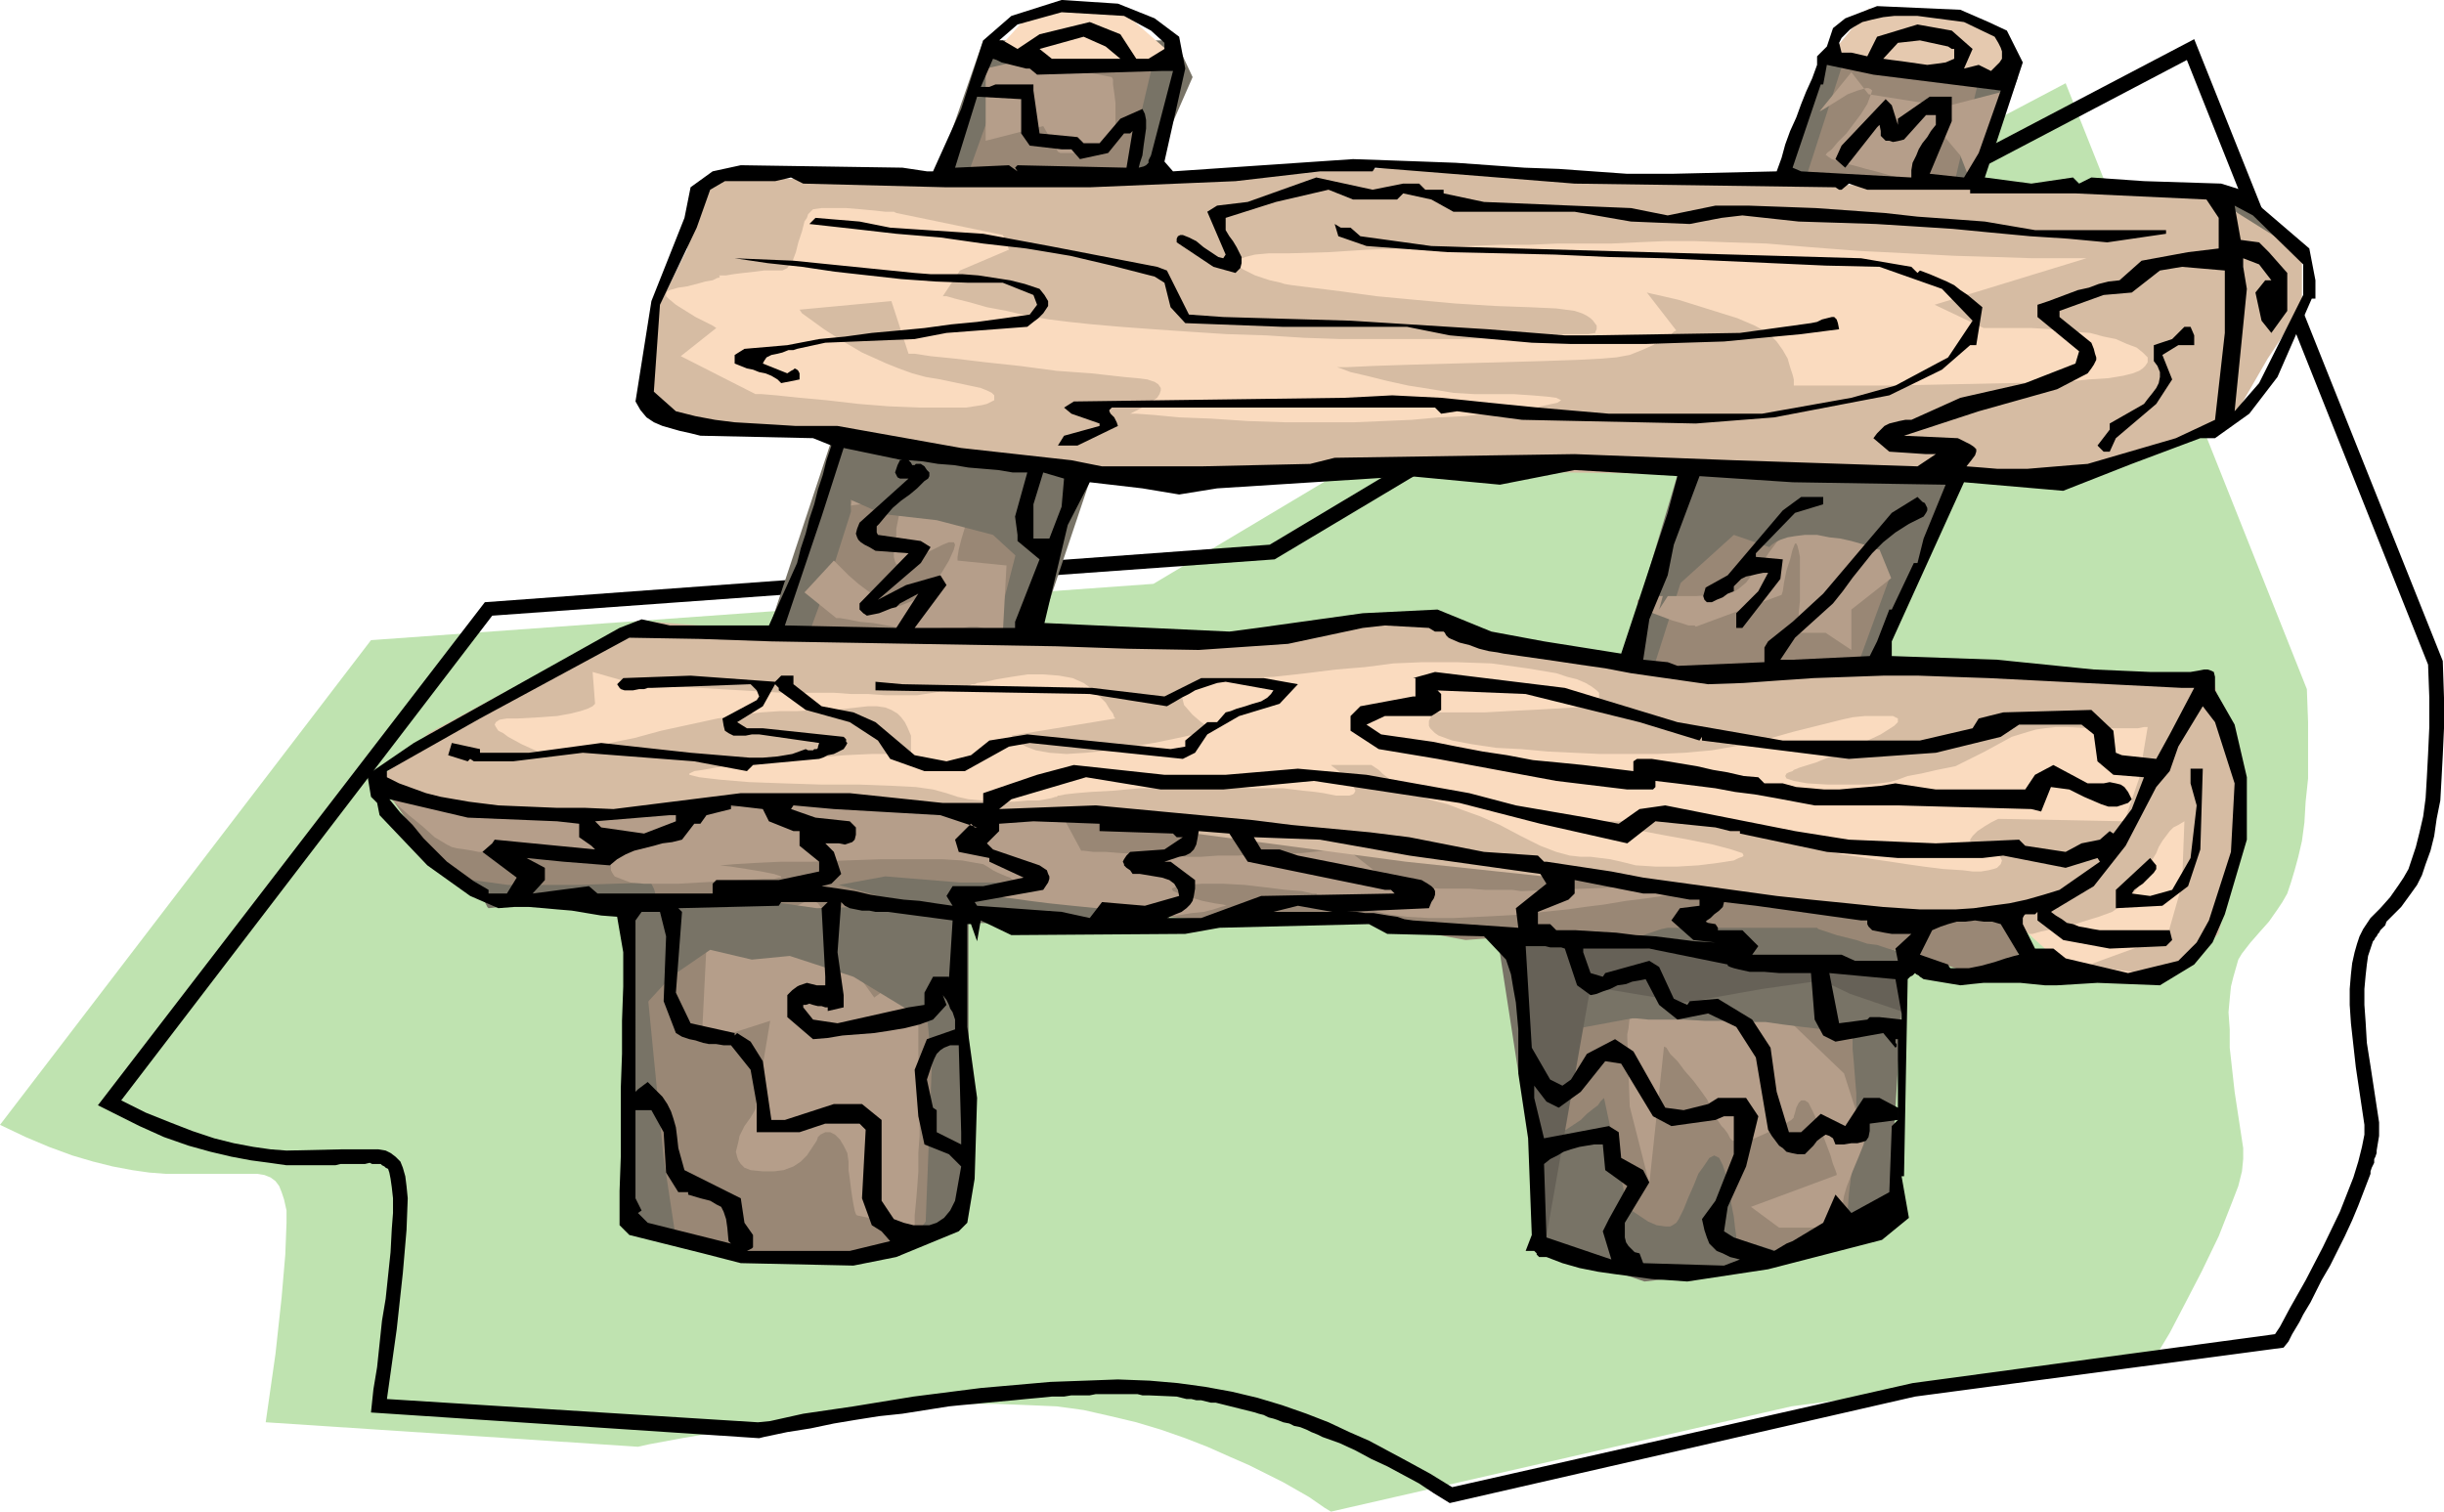 <svg xmlns="http://www.w3.org/2000/svg" fill-rule="evenodd" height="4.114in" preserveAspectRatio="none" stroke-linecap="round" viewBox="0 0 1996 1235" width="638.4"><style>.pen1{stroke:none}.brush2{fill:#000}.brush3{fill:#787366}.brush6{fill:#fadbbf}.brush7{fill:#d6bca3}</style><path class="pen1" style="fill:#bfe3b0" d="m0 919 303-396 639-46 231-138 514-271 197 495 1 27v46l-2 19-1 17-2 15-3 13-3 11-3 10-3 9-4 7-4 6-7 10-8 9-7 8-7 9-3 5-2 7-2 7-2 8-1 10-1 11 1 14v15l4 36 7 46v9l-1 10-3 12-5 13-11 28-14 29-14 27-12 23-9 15-4 6-296 39-376 86-5-3-13-9-21-12-28-14-16-7-18-8-18-7-20-7-20-6-21-5-22-5-22-3-23-1-26-1h-26l-28 2-57 5-56 7-49 7-41 7-27 5-9 2-304-20 8-56 5-46 3-35 1-26v-10l-2-9-2-6-2-5-3-4-4-3-5-2-6-1h-75l-13-1-14-2-16-3-16-4-17-5-19-7-19-8-21-10z"/><path class="pen1 brush2" d="m396 492 641-47 229-137 526-276 203 508 1 30v25l-1 22-1 19-1 18-3 15-2 14-3 12-4 11-3 9-4 8-5 7-8 11-2 2-2 2-2 2-2 2-2 2-2 2-1 3-2 2-1 1-1 1-1 2-1 1-1 2-1 1-1 2-1 1-2 6-2 6-1 7-1 9-1 11v13l1 14 1 17 3 19 7 46v11l-2 12v2l-1 3-1 2v3l-1 2-1 2-1 3v2l-5 13-5 13-5 12-6 13-6 12-6 12-7 12-6 12-3 6-3 5-3 5-3 6-3 5-3 5-3 6-4 5-301 40-380 87-13-8-12-8-13-7-13-7-13-6-13-7-13-6-14-5-4-2-5-2-4-2-5-2-5-1-4-2-5-1-5-2-3-1-4-1-4-2-4-1-3-1-4-1-4-1-4-1-20-5h-4l-4-1-4-1h-4l-4-1h-4l-4-1-4-1-23-1h-5l-4-1h-34l-5 1h-15l-6 1h-10l-10 1-11 1-10 1-11 1-11 1-10 1-11 1-10 1-19 3-19 3-19 2-19 3-18 3-19 4-19 3-19 4-4 1-317-21 2-19 3-18 2-19 2-19 3-18 2-19 2-19 1-19 1-13v-12l-1-9-1-7-1-5-1-3-2-1-1-1-2-1-1-1h-7l-2-1-4 1h-20l-4 1h-40l-14-2-15-2-16-3-17-4-18-5-20-7-20-9-34-17 316-411zM99 899l303-396 639-46 231-138 514-270 197 494 1 27v24l-1 22-1 19-1 17-2 15-3 13-3 12-3 9-3 9-4 7-4 6-7 10-8 9-8 8-6 9-3 6-2 6-2 7-2 9-1 9-1 12v13l1 15 4 36 7 47v8l-2 10-3 12-4 13-11 28-14 29-14 27-13 23-8 15-4 6-296 40-376 85-5-3-13-8-22-12-28-15-16-7-17-8-18-7-20-7-20-6-21-5-22-4-22-3-23-2-26-1-27 1-28 1-57 5-55 7-49 8-41 6-27 6-10 1-303-19 8-57 5-46 3-35 1-26-1-10-1-8-2-7-2-5-4-4-4-3-4-2-6-1h-30l-45 1-13-1-14-2-16-3-16-4-18-6-18-7-20-8-20-10z"/><path class="pen1 brush3" d="m1812 155 26 14 26 28-5 17-2-3-5-7-8-9-9-11-9-11-7-9-5-7-2-2zM815 33h-12l-40 115 176-5 35-80-14-30H815zm683 4-47 108 166 3 31-85-150-26zm-125 341 230 2-68 158-145 21-66-17 49-164zm-692-24-54 163 220 4 45-134-211-33zm537 416 200-47 138 57-9 140 5 76-146 44-63 7-87-30-14-198-7-39-17-10zm-840-56 265-43 317 59-7 26-162-2v84l2 120-21 52-124 14-136-24V749l-68-12-45 5-1-1-2-4-3-5-4-6-3-5-4-5-2-2h-2z"/><path class="pen1" d="m824 49-33 92 129 2 21-89h-5l-13-1h-19l-22-1h-22l-19-1-13-1-4-1zm681 3-31 96 122 2 21-89-5-1-13-1-18-2-22-3-21-2-18-1h-12l-3 1zm-104 335-51 160 98 7 66-2 61-167h-7l-20 1h-28l-32 1-32 1h-47l-8-1zm-708-25 2 56-14 44-19 52 150 7 35-136-6-1-18-4-25-4-28-5-28-5-25-4-10-1h-13l-1 1zM317 648l47 68 51 7h57l59-2 1 1 1 2 1 2 1 3v4l1 4-1 5-1 7-1 8-1 10-1 11-1 9-1 8-1 6v2l14 143 10 66 94 19 89-5 21-28 5-127-10-106-30-32-36-10 38-7 61 5h61l106 28 68 5h101l77 14 40-3 1 1 3 3 4 4 4 5 5 5 5 6 4 6 2 6 2 9v17l1 21v23l1 21 2 18 1 6 2 5 1 1 2 1h2l6-4 6-4 5-5 5-4 4-3 2-3 2-2 1-1 19 89 1 1 4 3 6 4 6 4 7 3 7 1h4l2-1 3-2 2-3 4-8 4-10 4-9 4-10 5-7 4-6 2-1 2-1 2 1 2 1 3 6 3 9 2 11 2 12 2 10 1 9 1 7v2l30 9 3 1h7l9 1h11l11-1 9-3 4-1 3-2 1-3 1-3 1-9 1-12 1-14 2-16 2-15 1-13 1-12 1-8-1-8v-10l-1-12-1-13-1-11v-10l-1-6v-3l-19-49-77-5-90-12h1l3-2 4-2 6-3 5-2 6-2 6-2 5-1h122l1 1 3 1 6 2 6 2 8 2 8 2 9 3 8 1 9 3 11 3 12 3 12 4 11 3 9 3 6 2 3 1 44-3-9-70-812-82h-80l-82 1-94 1-94 1-82 2-33 1-25 1-16 1-6 1z" style="fill:#998775"/><path class="pen1" d="m577 772-4 80 56-18-12 72-1 2-3 5-5 7-4 8-1 5-1 4-1 4 1 4 1 3 2 3 3 3 5 2 10 1h9l8-1 8-3 6-4 5-5 4-6 4-6 1-3 2-2 2-1 2-1h4l4 2 4 4 3 5 3 6 1 7v7l1 7 1 8 1 7 1 6 1 5 1 3 1 1 47 10v-10l1-10 1-12 1-14v-15l1-14v-45l-1-21v-41l-1-17v-15l-35 26-36-50v-1l-1-4-1-6-2-6-3-6-3-4-3-2h-5l-3 1-8 4-10 4-12 3-12 3-12 3-9 2-7 2h-2l-1 1-1 1-1 2-2 3-1 2-1 2-1 2v1zm752 76 2 56 16 63 12-112 2 1 3 5 6 6 6 8 7 8 6 8 5 7 3 6 2 4 1 3 2 3 2 3 2 3 2 2 3 4 2 4 2 2h2l4 1 3-1 9-2 9-4 8-4 8-4 5-3 2-2v-1l1-3 1-4 2-4 2-2h3l3 2 4 8 4 9 4 10 3 8 3 8 2 7 2 5 1 3v1l-70 26 23 17h71l8 1h7l2 1h-23l-6-3-3-3-3-4-1-6v-6l1-6 2-7 5-13 5-12 4-10 1-5-17-53-48-46-40-28-1-1-3-2-3-2-5-3-5-3-6-3-5-2h-5l-5-1-8-1-8-2-8-1-8-1-6 1h-3l-2 1-1 2v2l-1 6v8l-1 10-2 10-1 10-1 9-1 5v3zm197-771-14-18-26 32 2-1 5-3 8-5 8-5 8-3 7-2h2l2 1 1 1-1 3-3 8-5 8-6 8-6 8-7 7-5 6-4 3-1 2h1l1 1 3 2 3 1 5 2 5 1 8 2 7 2 8 2 7 2 7 2 5 1 4 2 3 1h1l26-40 16 19 7 18 35-72-54 14-63-10zM805 56v59l47-12 12 21 2 1h20l9-1 8-2 3-1 2-2 2-2 1-2V84l-1-8-1-7v-4l-1-2-72-14-31 7zm594 324-16 47h29l9 1h18l8 1h7l5 1h1l-1 1-3 5-5 7-6 8-6 9-7 8-6 8-6 5-3 2-5 2-6 1h-6l-15 1h-30l-11 1-4 1-2 1-1 1 1 2 5 4 7 4 8 3 8 3 7 2 6 2h5l1 1 70-26 1-3 1-7 2-10 3-9 2-8 2-5h1l1 2 1 4 1 5v36l-1 9v7l-1 5-1 3v2h24l21 14v-33l33-26 9-40-28 5-26-45-101-12zm-695-11-9 44 14-2 26 7v1l-1 3-1 5-1 5v6l-1 7-1 5v5l1 4 1 2h2l3-1 4-1 4-2 4-2 5-2 4-2 6-3 6-3 5-2h4l1 2-1 4-4 9-6 10-7 8-6 6-5 5-6 4-5 2-5 2h-5l-5-1-8-5-8-6-8-6-8-7-6-6-5-5-1-1-24 26 26 21h3l6 1 10 2 11 1 11 2 12 2 9 1h18l8-1h15l6-1h6l21 5 3-55-40-4v-3l1-6 2-8 3-10 3-10 5-8 2-3 3-2 3-2h4l7 2 7 4 8 5 7 5 6 6 5 4 3 3 1 2 26-45-8-1-20-3-29-3-33-5-32-4-28-4-18-2-6-1zM310 646l94 23 164-7 101-9 150 18 50-2 14 26h2l8 1h10l13 1 15 1 14 1h13l12 1h11l14-1h16l15-1h26l8-1h3l36-4 23 18 1 1 2 2 4 2 5 2 7 3 7 2 8 2h8l11 1h25l13 1h22l7 1h2l75-3 52 5-4 1-9 1-14 2-16 2-18 3-16 2-14 2-10 1-10 1-14 2-18 1-20 1-21 1h-20l-18-1-15-2-13-3-11-3-10-3-9-2-7-2-5-2-3-1-1-1h-3l-9-2-13-1-16-2-17-2-18-1h-17l-15 1-5 1-3 1-2 1 1 2 5 2 9 3 10 3 10 2 7 1 3 1h-1l-4 1-6 2-8 2-10 1-12 2h-14l-15-1-17-2-19-3-20-2-19-2-16-2-14-2-9-1h-3l1-1 3-1 3-2 4-2 3-3v-4l-2-1-2-2-3-1-7-3-4-2-3-2-5-3-6-1-11-2-16-1h-51l-29 1-27 1h-25l-21 1-17 1-12 1h-3 3l9 1 13 2 12 2 10 2 6 2v1h-2l-4 1h-8l-17 1-18 1-18 1-17 1h-28l-11-1-8-3-5-2-2-3-1-2v-5l-2-2-4-2-7-2-9-2-9-2-10-1-9-1-9-1h-9l-8 1-8 1-6 1-5 1h-5l-4-1h-4l-5-1-6-1-7-1-4-1-4-2-5-3-5-3-10-9-11-9-9-8-7-7-6-5h-2z" style="fill:#b59e8a"/><path class="pen1 brush6" d="m1646 754 124-113 42 42-47 115h-72l-2-2-6-5-7-8-9-9-9-8-7-7-5-5h-2z"/><path class="pen1 brush7" d="m303 643 47-44 171-92 174 14 221-2 115 2 136-21 44 28 158 24 211-7 143 9 85 2 25 106-21 101-40 35-68-9 66-24 12-42 2-52-5 3-4 2-3 3-3 4-3 4-3 5-2 5-3 5-2 5-2 5-3 4-2 5-3 4-4 5-4 5-6 5-7 5-11 4-13 4-12 4-12 2-10 2-7 2h-3l-14-12-185-14-310-33-247-33-199-16H594l-96 14-92-2-5-1-12-4-18-4-20-5-20-4-16-4-10-2h-2z"/><path class="pen1" style="fill:#e5c9af" d="m1493 47 33-40 52 2 44 10 21 25-2 19-148-16z"/><path class="pen1 brush7" d="m573 148-12 56-26 52-7 63 21 31 120 7 228 26 159 7 139-5 155 2h235l112 7 125-49 30-52 28-42v-44l-75-47-399-12-237-12-256 9h-15l-38 1H625l-38 1-14 1z"/><path class="pen1 brush6" d="m815 40 28-31 47-4 30 7 40 35-59 7h-58l-1-1-3-2-5-2-4-3-5-3-5-2-4-1h-1zM554 561l85 5h42l14 1h14l14 1h26l13-2 11-2 9-2 7-1 5-2h2l2-1 7-1 9-2 12-2 13-2h13l13 1 11 2 9 4 7 5 6 6 5 5 3 5 3 4 1 3 1 1-85 14 1 1 2 2 4 3 5 3 8 3 11 2 14 1 16-1 19-2 18-3 18-3 15-3 14-3 10-2 7-2 3-1-3-1-7-5-7-6-7-8-1-4-1-4 2-3 3-3 5-3 9-2 11-2 14-1 31-1 27-3 24-3 24-2 23-3 24-1h27l29 1 29 4 24 4 9 3 8 2 7 3 5 3 4 3 2 2v5l-3 2-4 2-5 1-8 2-17 1-18 1-20 1-18 1h-42v1l-2 2-2 4v4l1 2 2 2 2 2 3 2 11 4 16 3 20 3 20 1 22 2 21 1 22 1h46l23-1 22-2 23-4 22-5 21-6 20-5 20-5 9-2 10-1h23l4 2v3l-3 3-11 7-17 8-19 8-17 7-13 4-5 2-1 1-3 1-2 1-1 2 1 2 6 2 11 2 17 1h32l10-1 8-1 7-2 8-3 11-2 13-3 15-3 12-6 12-6 11-6 11-6 13-4 7-2 7-1 9-1h9l18 1h40l5-1h3l-7 42-12 35-103-2-2 1-4 2-5 3-6 4-4 4-2 3v1l1 2 2 1h3l8 2 6 3 2 2 2 2 1 2 1 2-1 3-1 1-2 2-3 1-4 1-6 1h-7l-8-1-16-1-16-2-14-2-13-2-14-2-12-2-14-2-13-3-15-3-15-4-16-5-15-4-14-5-13-3-10-2h-8l-8 1h-12l-14 1h-50l4 1 13 3 18 3 21 4 22 4 20 4 15 4 9 3 1 2-1 1-3 1-4 2-13 2-16 2-17 1h-18l-16-1-12-3-9-2-8-1-8-1h-8l-9-1-11-3-13-5-16-8-17-9-16-7-14-5-13-5-12-3-9-3-8-3-5-2-5-3-4-4-5-3-5-4-3-3-3-2-3-2h-33l1 1 4 3 5 4 5 4 3 5 2 4-1 2-1 1-3 1h-11l-5-1-5-1-7-1-10-1-16-2h-23l-32-1-34 1h-28l-22 2-18 1-12 1-9 1-5 1h-1l-1 1h-1l-3 1-5 1-6 1h-9l-11 1h-13l-13-1-11-1-9-2-9-3-11-3-14-2-20-1-26-1h-31l-31-1-28-1-24-2-17-2-8-2v-1l4-2 7-1 11-2 26-3 27-3 27-2 25-2 22-1h17l11-1h4v-14l-3-7-2-4-3-4-3-3-5-3-5-2-7-1h-7l-9 1-18 2h-16l-15 1h-14l-15 1-17 2-19 3-23 5-23 5-22 6-20 4-17 4-14 3-10 2-6 1h-3l-3-1-8-3-11-5-11-6-4-3-4-2-2-3-1-2 1-2 3-2 6-1h9l18-1 14-1 11-2 8-2 6-2 4-2 1-1 1-1-2-26 42 12h28zm33-336h6l6-1 8-1 9-1 8-1h15l2-1 2-1 2-3 2-2 3-8 2-8 3-9 2-8 2-3 1-3 2-2 2-2 7-1h20l12 1 11 1 9 1h7l2 1 87 18 5 12-40 17-14 21h3l7 2 12 3 14 4 16 3 17 4 18 3 16 2 19 2 23 2 27 2 29 2 31 2 32 1 31 2 29 1h99l34-1 30-2 24-1h16l6-1v-1l1-2v-3l-3-4-2-2-3-2-4-2-6-2-15-2-22-1-28-1-32-2-33-3-32-3-29-4-24-3-16-2-6-1-3-1-9-2-12-4-10-5-3-2-2-2v-2l2-2 5-2 8-2 11-1h16l34-1 31-2 30-1 27-1 26-1 25-1h24l23-1h44l21-1 23-1h24l28 1 31 1 36 3 39 3 40 2 38 2 34 1 30 1h44l-124 38 40 19h39l17 1 16 2 15 1 11 3 10 2 9 4 8 3 5 4 2 2 2 2v4l-2 3-2 2-3 2-5 2-8 2-12 2-16 1-19 2-45 1-49 1-48 1h-80v-5l-1-4-2-6-2-7-4-7-5-7-7-7-11-6-14-6-16-5-16-5-16-5-13-3-9-2-4-1 24 31-2 1-3 3-6 3-8 5-9 4-10 4-11 2-12 1-19 1-29 1-35 1-38 1-36 1-30 1-21 1h-8l3 1 8 3 13 3 16 4 18 4 19 3 18 3 17 1h32l15 1 12 1 8 1 4 2-3 2-9 2-14 3-16 2-18 2-19 2-21 1-22 2-23 1-24 1h-57l-30-1-30-2-26-1-21-2-14-1h-5l2-1 6-3 7-4 7-5 2-3 1-3v-2l-2-3-3-2-6-2-8-1-11-1-27-3-28-2-30-4-28-3-25-3-20-2-13-2h-5l-14-43-75 7 2 3 7 5 11 8 14 9 17 10 20 9 10 4 11 4 11 3 12 2 19 4 14 3 5 2 4 2 2 2v4l-2 1-4 2-4 1-13 2h-38l-25-1-25-2-26-3-22-2-19-2-12-1h-5l-61-31 29-23-3-2-6-3-8-4-8-5-8-5-6-5-2-2v-2l1-2 2-1 7-2 7-1 8-2 7-2 6-1 4-2h1l1-1-1-1z"/><path class="pen1 brush3" d="m521 737 76-5 70 10 66-2 42 14 12 71-3 29-31-22-56-34-52-17-31 3-34-8-32 22-34 37v-15l1-16 1-17 1-18 1-16 1-11 2-5zm702 29 90 5 146 20 69 5 2 51-3-1-9-1-14-2-15-2-17-2-16-2-14-2h-19l-14-1h-17l-17-1h-29l-10-1h-3l-54 10-39 34-17-110zM682 354l-7 44 19 10 27 12 44 5 46 12 37 34 34-85-9-1-22-5-32-5-36-7-37-6-32-5-23-3h-9zm704 32-12 42-19 70 9-14 52-47 29 10 2-2 3-2 4-2 6-2 6-1 8-1h10l10 2 9 1 9 2 7 2 7 2 5 2 3 1h1l20 49 48-112h-217z"/><path class="pen1" style="fill:#666157" d="m1240 769 21 252 38-215 78 13 62-11 49-7 23 11 44 15-2-32-186-19-127-7z"/><path class="pen1 brush2" d="m943 15 20 15 5 26-17 76 7 8 147-10 29 1 28 1 27 1 28 2 28 2 28 1 28 2 28 2h36l86-2 4-11 3-11 4-11 5-11 4-11 4-10 5-11 4-11v-7l8-8 5-15 10-8 26-10 68 3 23 10 15 7 13 26-31 94 38 5 34-5 5 5 10-5 43 3 63 2 16 5 56 48 5 26v15h-3l-28 64-23 30-28 20h-12l-56 21-56 22-81-7-59 130v12l86 3 79 8 46 2h33l6-1 5-1h3l3 1 2 1 1 4v11l16 28 10 43v51l-18 61-10 23-15 18-28 17-51-2-33 2h-10l-10-1-10-1h-30l-10 1-9 1-30-5-3-2-1-1-2-1-1-1-1 1-1 1-2 1-2 2-3 161h-2l6 34-22 18-93 24-66 10-14-1-15-1-15-2-15-2-14-2-15-3-14-4-13-5h-6l-1-1-1-1v-1l-2-2h-7l5-13-3-79-8-53v-36l-1-11-1-11-2-11-2-12-4-12-18-19-79-2-15-8-122 3-28 5-142 1-25-12-3 17-5-14h-3v84l8 58-2 66-6 36-7 7-51 21-35 7-92-2-31-8-60-15-8-8v-28l1-28v-56l1-28v-27l1-28v-28l-5-29-13-1-12-2-12-2-12-1-11-1-12-1h-12l-13 1-23-10-35-25-39-41-2-10-5-5-3-18 38-26 168-94 18-7 23 5h81l23-51 3-12 4-12 3-12 4-12 3-12 4-12 3-12 4-12-15-6-92-2-8-2-9-2-7-2-7-2-7-3-6-4-5-6-4-7 13-82 27-68 5-25 18-13 23-5 132 2 20 3h5l23-51 18-56 23-20 41-13 46 3 30 12zm-3 10 11 10v5l-13 8h-10l-13-20-25-10-41 10-18 12-12-7h-3l15-13 36-10 51 3 22 12zm689 5 3 5 2 4 1 3v6l-2 3-3 3-4 4-10-5-12 3 7-16-17-15-28-5-33 10-8 16-13-3h-8l-2-8 2-4 3-3 4-4 3-2 7-4 8-2 9-2 9-1h19l38 5 25 12zM915 48h-56l-10-8 36-10 18 8 12 10zm679-8h2v8l-7 3-7 1-8 1-7-1-7-1-7-1-8-1-7-1 12-13 18-2 23 5 3 2zM841 56l6 5 101-3h10l-18 69-1 2-1 2v2l-1 1-1 1-2 1-4 1 1-4 2-6 1-8 1-7 1-7v-7l-1-5-2-4-18 8-17 20h-13l-5-5-31-3-5-35v-5h-31l-5 2h-7l10-23 3 1 4 2 4 1 4 1 4 1 4 1 4 1h3zm793 18-18 51-12 20-28-3 18-43V79h-18l-26 18v5l-5-16-5-5-36 38-5 11 8 7 26-33 2-2 1 5v4l2 2 2 2h3l3 1 5-1 4-1 18-20h8v8l-4 5-3 5-4 5-3 5-2 5-3 6-1 6v6l-90-5-7-3 23-68h2l3-16 38 8 104 13zm-800 35 7 10 26 3h8l7 8 23-5 13-16h5l2-2-5 30-89-2-2 2 2 3-7-5-44 2 18-58 36 2v28zm665 44 3 2h2l6-5 15 5h84v3h86l107 5 10 15v25l-25 3-38 7-18 16-9 1-8 2-8 3-9 2-8 3-8 3-8 3-9 3v10l34 28-3 10-41 16-53 12-40 18h-5l-5 1-4 1-4 1-4 2-3 3-3 3-3 4 13 11 30 2h8l-15 10-150-5-130-5-196 3-20 5-89 2h-81l-25-5-90-10-101-18h-34l-16-1-17-1-17-1-16-2-16-3-16-4-18-16 5-71 30-63 11-31 12-7h41l13-3 10 5 117 3h117l119-5 69-8h43l2-3 163 13 213 3zm-353-3h13l5 5h15v3l33 7 120 5 30 6 39-8h27l28 1 27 1 28 2 28 2 27 3 28 2 27 2 41 7h107v3l-48 7-32-3-31-2-32-3-31-3-31-2-32-2-31-1-32-1-46-5-17 2-26 5-48-2-46-8h-99l-18-10-23-5-5 5h-36l-20-8-43 10-41 13v10l3 5 3 4 3 5 2 4 2 4v5l-1 4-4 4-18-5-30-20v-3l1-2 2-1h2l5 2 6 3 6 5 6 4 6 4 4 1 2-3-15-35 8-5 25-3 28-10 28-10 46 10 25-5zm735 66v25l-36 72-20 23 10-100-3-18v-7l13 5 10 13h-5l-8 10 5 23 8 10 13-18v-31l-15-17-8-8-15-2-5-28 15 8 41 40zM727 186l76 5 54 10 88 17 8 3 18 36 28 2 104 3 112 7 63 5h21l122-2 58-8 5-1 4-2 4-1 4-1h2l2 2 1 3 1 5-31 4-32 3-31 3-32 1-31 1h-63l-31-1-67-6-35-7h-102l-79-3-12-13-5-20-8-5-35-9-34-8-36-6-35-4-35-5-36-3-35-4-36-4 5-5 36 3 25 5zm376 0 8 7 58 8 247 7 104 3 41 7 5 5 2-2 8 3 7 3 7 3 6 3 5 4 6 4 6 5 6 5-5 31h-5l-23 20-43 21-94 18-64 5-142-3-53-7-13 2-5-5H908l-2 2v1l1 2 1 1 2 2 1 2 1 2 1 3-33 16h-16l5-8 29-8v-2l-23-8-6-5 8-5 221-3 20-1 19-1 20 1 20 1 20 2 19 2 20 2 20 2 58 5h125l73-13 36-10 43-23 20-30-25-26-51-18-44-1-44-2-44-2-44-2-45-1-44-2-44-1-44-1-66-5-23-8-3-10 5 3h8zm-356 37 13 1h26l13 1 13 2 13 2 12 3 12 4 4 5 3 5v4l-2 3-2 3-4 4-4 3-5 4-66 5-26 5-73 3-23 5-3 1h-4l-5 2-4 1-5 1-4 2-2 3-1 2 20 8 3-2 2-1 1-1 2 1 1 1 1 2v5l-15 3-3-3-5-3-5-2-5-1-5-2-5-1-5-2-5-2v-7l8-5 35-3 26-5 21-2 22-3 22-2 21-2 22-3 21-2 22-3 21-3 6-8-3-8-25-10h-28l-27-1-28-2-27-3-27-3-27-4-28-3-27-4 48 2 99 10zm1070 49-8 71-32 15-72 21-13 1-12 1-12 1-12 1h-25l-12-1-13-1 4-5 3-4 1-3v-2l-2-2-3-2-4-2-6-3-44-2 61-20 64-18 25-13 3-4 2-3 1-2 1-2v-2l-1-3-1-4-2-5-26-21v-5l36-13 23-2 23-18 18-3 35 3v51zm-25 2v8h-13l-13 8 8 20-13 20-33 28-5 11h-5l-5-5 10-13v-5l28-16 3-4 4-5 3-4 2-4 1-5v-4l-2-5-3-4v-13l15-5 10-10h5l3 7zM735 376l-2 4-1 3-1 3 1 2 1 2 2 1h7l-40 36-2 5-1 4 1 3 1 2 2 2 3 2 4 2 5 3 27 2-40 41v5l2 2 1 1 3 2 5-1 5-1 5-2 5-2 4-1 3-3 15-8-18 28-91-2 30-89 18-56 48 10h-2zm104 10-10 36 2 15v5l18 15-18 46-2 5v5h-82l26-35-5-8-28 8-23 12 35-30 8-13-8-5-35-5-1-2v-5l2-2 5-6 6-7 7-6 7-5 6-5 3-3 3-3 3-2 1-2v-3l-2-2-2-3-3-2h-4l-1 1h-2l-1-2-2-2 12 1 12 2 13 1 12 2 12 1 12 1 12 2h12zm523 33-38 115-63-10-43-8-44-18-61 3-86 12-23 3-151-7 19-80 18-35 43 5 30 5 31-5 157-10 74 7 61-12 84 5-8 30zm-495-5-10 26h-13v-28l8-26 17 5-2 23zm722-18-18 44-5 20h-3l-18 38h-2l-10 26-6 12-63 3h-10l12-18 31-28 8-10 8-11 8-10 8-10 9-9 10-8 11-7 12-6 2-3 1-2v-2l-1-2-1-2-2-1-2-2-2-2-21 13-56 66-25 23-20 16-3 5v12l-71 3-8-3-20-2 5-33 15-36 5-25 21-56 76 5 125 2zm-100 16-23 7-32 33v3l22 2-2 16-31 40h-5v-12l18-18 8-15h-4l-5 1-4 1-5 1-4 2-3 3-3 3v4l-5 2-4 3-5 2-4 2h-4l-2-2-1-3 2-7 18-10 45-53 15-11h18v6zm-317 104h7l1 1 1 2 2 2 2 1 7 3 8 2 8 3 8 2 7 1 5 1 21 3 21 3 20 3 21 3 21 4 21 3 21 3 21 3 29-1 28-2 29-2 29-1 28-1h29l28 1 29 1 158 8h10l-20 38-11 20-28-3-5-2-2-18-18-17-72 2-20 5-5 8-43 10h-112l-86-15-92-28-106-13-18 5h2v15h-2l-43 8-8 8v12l23 15 48 8 97 18 58 7h21l2-2v-5l17 2 16 2 16 2 16 3 16 2 17 3 16 3 16 3h68l109 3 8 2 8-20 15 2 6 3 6 3 7 3 7 3 6 2h7l3-1 3-1 3-1 3-3-3-6-3-4-3-2-4-1-5-1-5 1h-13l-28-15-15 8-8 12h-73l-33-5-12 2-11 1-12 1-11 1h-12l-11-1-12-1-11-3h-15l-5-5-12-1-13-3-12-2-13-3-12-2-12-2-13-2h-12l-3 2v8l-41-5-20-2-21-2-21-4-20-3-21-4-20-4-21-3-21-3-12-8 15-7h38l8-5v-13l-3-3h-2l74 3 93 23 49 15 2-3v3l120 15 71-5 53-13 15-10h51l10 8 3 22 13 11 25 2-10 26-15 20-3-2-8 7-15 3-13 7-33-5-5-5-68 3-71-3-44-7-106-21-21 3-17 12-26-5-58-10-38-10-84-15-56-5-59 5h-50l-74-8-30 8-44 15v8h-33l-76-8h-89l-104 13-23-1h-23l-24-1-24-1-24-3-23-4-12-3-11-4-11-4-10-5v-5l76-43 122-66 58 1 58 2 58 1 58 1 58 1 59 1 58 2 58 1 73-5 61-13 18-2 36 2 5 3zm-536 38 2-2h10v7l23 18 26 5 18 8 32 27 26 5 20-5 15-12 31-5 117 12 12-2v-5l18-15h8l7-8 4-1 5-2 7-2 6-2 7-2 5-3 3-3 2-3-39-7-7 1-6 2-6 2-6 2-5 3-6 3-5 3-7 4-63-10-175-3v-7l22 2 155 3 59 7 30-15h51l28 5-15 16-33 10-26 15-10 15-10 5-125-13-17 3-36 20h-33l-28-10-10-15-23-15-36-10-22-16v-2l-3-3-10 18-21 13 8 5h13l66 7 2 2v2l1 1-1 2-2 3-4 2-4 2-5 1-4 2-3 1-54 5-5 5-43-8-91-7-57 7h-32l-3-2-2 2-16-5 3-10 23 5v3h40l59-8 73 8 12 1 12 1 12 1 12 1h11l12-1 12-2 11-4 2 1h4l1-1h2l1-1v-1l1-3-49-7h-6l-5 1h-10l-4-2-3-2-1-4-1-6 28-15 2-3-2-5-5-5-81 3h-3l-3 1h-4l-5 1h-7l-3-1-1-1-2-3 5-5 55-2 69 5 3-3zm1189 86-3 56-18 56-10 18-15 15-41 10-51-12-10-8h-15l-10-20v-5l1-2 1-1h8l2-2v7l21 16 38 7 46-2 5-5-2-8h-57l-6-1-5-1-6-1-5-2-5-1-4-3-5-3-4-3 35-21 26-33 25-48 11-13 7-20 20-33 10 13 16 50zm-28 54-10 30-21 16-38 2v-15l28-26 5 6v3l-2 3-3 3-3 3-3 3-3 2-4 3-2 3 15 2 18-5 15-26 5-43-5-18v-12h10l-2 66zm-798-49 74-7 119 18 66 17 71 16 23-18 49 5 12 3h8v2l71 15 58 5h69l17-2 51 10 26-8 2 3-33 23-13 4-14 4-14 3-15 2-14 2-15 1h-29l-30-2-29-3-30-3-28-3-109-15-26-5-53-8h-2l-5-5-44-3-61-12-32-4-32-3-32-3-32-4-32-3-32-3-32-3-32-3-79 3 10-8 61-18 61 10h51zm-544 26 18 2v11l10 7 3 3-82-8-2 3-8 7 28 21-8 13h-15v-3l-12-7-11-8-11-8-10-10-9-9-9-11-10-10-9-11 64 15 73 3zm173 0 20 8h5v12l16 13v8l-33 7h-51l-3 3v8h-94l-7-6-46 6 10-11v-10l-15-8 30 3 38 3 6-5 7-4 7-3 8-2 8-2 7-2 8-1 8-2 10-13h5l5-7 20-5v-3l26 3 5 10zm140-5 30 10h-2l-3-3-13 13 3 10 25 5v3l28 13-33 7h-25l-5 8 5 8-14-2-13-2-13-1-14-2-13-2-13-3-13-2-14-2 8-2 8-8-6-18-7-7h11l5 1 3-1 3-1 2-2 1-4v-6l-5-5-28-3-20-7 2-3 33 3 87 5zm-216 5-26 10-35-5-5-5 61-5h5v5zm346 8 60 2 3 3h5l-15 10-28 2-3 3-2 3-1 2 1 2v1l2 2 3 2 2 3h6l6 1 6 1 6 1 6 2 4 3 3 5 1 5-28 8-35-3-10 13-23-5-69-5-2-3 56-10 2-3 2-3 1-3v-2l-1-2-1-3-3-2-3-2-38-13-5-5 10-10v-6l28-2 54 2v6zm121 25 112 23h5l3 3-109 2-49 18h-28l7-3 5-2 4-3 3-3 2-3 1-4 1-6v-7l-20-15h-5l6-2 6-2 5-1 4-2 3-3 2-4 1-5 1-6 25 2 15 23zm132-5 107 15 5 8-25 20 2 16-86-6-7-1-6-2-7-1-6-1-6-1h-7l-7-1h-8l67-3 2-5 2-3 1-3v-3l-1-2-2-2-3-2-5-3-101-20-15-5h-15l-6-10 54 2 73 13zm201 31 28 5h8v5l-16 2-7 10 18 16 18 2-17-1-16-2-16-2-16-1-16-2-17-1-16-1h-16l-5-5h-10v-10l25-10 5-5v-11l56 11h10zm-681 12 3 56v7h-7l-4-1-4-1-3 1-3 1-2 1-4 3-4 4v18l21 18 12-1 12-2 13-1 13-1 13-2 12-2 12-3 11-4 11-12-3-8 3 4 2 4 1 3 2 3 1 3 1 3v8l-23 8-10 25 3 38 5 23 20 8 10 10-5 28-4 8-5 6-6 4-6 2h-13l-8-2-8-3-10-15v-66l-16-13h-23l-40 13h-11l-7-48-10-16-11-7-2 2v-2l-36-8-12-25 5-66-3-3 82-2 2-3h38l-5 5zm54 3 53 7-3 48v-2h-13l-7 13v10l-13 2-58 13-20-3-8-10v-2h2l3-1 3 1 4 1h3l3 1h2v3l13-3v-10l-5-35 3-41 3 3 4 2 5 1 5 1h6l5 1h10zm795 7h5v3l1 2 1 1 2 2 5 1 5 1 6 1h16l-13 12 2 10h-35l-11-5h-73l5-7-13-13h-20v-2l-2-3-6-1-2-1 1-1 3-2 3-3 4-3 3-3 1-4 26 3 86 12zm-480-7 20-5 28 5h-48zm-496 20-2 53 10 26 5 3 6 2 5 1 6 2 5 1h6l6 1h6l16 20 5 28v23h35l21-7h28l5 5-3 56 8 22 8 5 7 8-33 8h-84l2-1 2-1 1-1v-10l-7-10-3-20-46-23-5-18-1-9-1-8-2-7-2-6-3-6-4-6-6-6-6-6-8 6-2 2V752l5-7h15l5 20zm1105 15-4 1-7 2-9 3-11 3-10 2h-15l-1-1-1-2-23-8 10-20 7-3 6-2 7-2h7l8-1 7 1h7l7 2 15 25zm-371-5 10 30 11 8 5-1 5-2 6-2 6-3 7-1 5-2 6-1 5-1 11 21 15 12 25-5 23 11 16 25 10 59 3 5 3 4 3 4 3 2 3 3 4 1 5 1h6l3-3 4-4 3-4 4-3 3-2 3 1 3 2 2 5h7l6-1h5l4-1 3-1 2-3 1-5v-6l23-3v-10l-15-8h-13l-15 23-20-10-16 15h-10l-10-33-5-36-15-23-28-17-23 2-2 3-11-5-12-26-8-5-36 10-2 3-10-3-6-17v-3h54l64 13v1l2 1 3 1 4 1 9 2h12l12 1h26l3 38 7 13 10 5 39-7 10 12 1-1v-2l-1-1v-3h2v66l-5 5-2 54-31 17-13-15-10 23-5 3-5 3-5 3-5 3-5 3-5 2-5 3-5 3-33-11-8-5 3-20 15-33 10-41-10-15h-23l-8 5-20 5-15-2-26-46-15-10-23 12-13 21-7 5-10-5-15-26-5-83h16l4 1h9l3 1zm275 53v5l-18-2h-8l-2 2-23 3-8-41 54 5 5 28zm-768 97v10l-20-10v-18l-3-2-5-23 2-6 2-6 2-5 2-4 3-3 3-2 5-2h7l2 71zm565-13 15 8 36-5 7-3h8v31l-15 38-11 15 2 9 2 6 2 5 3 3 3 3 5 2 6 3 8 2-13 5-66-2-3-8-4-1-3-3-2-2-2-3-1-4v-12l20-33-5-10-18-10-2-21-8-5-53 10-8-33v-10l10 13 10 5 18-13 20-25 13 2 26 43zm-808 13 2 33 10 16h8v2l10 3 8 2 5 3 4 2 2 4 2 6 1 7 1 11 2 2-68-17-8-8 3-2-5-10v-72h13l10 18zm769 31 18 13-15 27-5 10 7 23-53-18-2-60 5-4 6-3 5-3 6-2 7-2 6-1 6-1h7l2 21z"/></svg>
